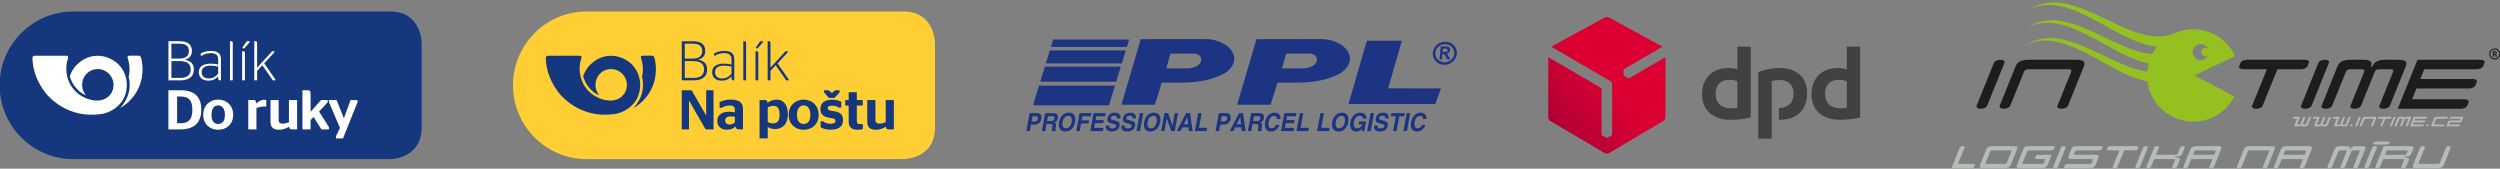 <?xml version="1.0" encoding="UTF-8" standalone="no"?><!DOCTYPE svg PUBLIC "-//W3C//DTD SVG 1.1//EN" "http://www.w3.org/Graphics/SVG/1.1/DTD/svg11.dtd"><svg width="100%" height="100%" viewBox="0 0 504 34" version="1.1" xmlns="http://www.w3.org/2000/svg" xmlns:xlink="http://www.w3.org/1999/xlink" xml:space="preserve" xmlns:serif="http://www.serif.com/" style="fill-rule:evenodd;clip-rule:evenodd;stroke-linejoin:round;stroke-miterlimit:2;"><rect x="0" y="0" width="504" height="34" fill="#808080" stroke="none"/><rect id="Artboard1" x="0" y="0" width="504" height="34" style="fill:none;"/><clipPath id="_clip1"><rect id="Artboard11" serif:id="Artboard1" x="0" y="0" width="504" height="34"/></clipPath><g clip-path="url(#_clip1)"><g id="Logo-PPL" serif:id="Logo PPL"><path d="M208.257,21.237l15.31,0l1.22,-3.983l-15.31,0l-1.22,3.983Zm1.464,-4.779l15.309,-0l0.929,-3.033l-15.31,0l-0.928,3.033Zm1.125,-3.675l15.31,0l0.803,-2.621l-15.31,-0l-0.803,2.621Zm1.015,-3.315l15.31,-0l0.456,-1.491l-15.309,0l-0.457,1.491Zm14.219,11.641l3.898,-13.209l13.335,-0.026c4.513,0.232 7.693,3.958 3.693,6.836c-2.845,1.603 -6.192,1.997 -9.72,1.953l-3.077,0l-1.385,4.446l-6.744,-0Zm9.052,-7.324l0.821,-2.981l4.462,-0c1.231,-0.009 1.812,0.463 1.744,1.413c-0.221,0.923 -1.131,1.399 -2.513,1.568l-4.514,-0Zm14.274,7.324l3.898,-13.209l13.335,-0.026c4.514,0.232 7.693,3.958 3.693,6.836c-2.844,1.603 -6.191,1.997 -9.719,1.953l-3.078,0l-1.384,4.446l-6.745,-0Zm9.053,-7.324l0.82,-2.981l4.463,-0c1.231,-0.009 1.812,0.463 1.743,1.413c-0.22,0.923 -1.131,1.399 -2.513,1.568l-4.513,-0Zm13.405,7.182l17.497,-0.004l1.129,-3.145l-10.647,-0.005l2.773,-9.596l-7.063,-0.007l-3.689,12.757Zm-64.013,4.148l0.806,-0c0.905,-0 1.225,-0.826 1.285,-1.153c0.13,-0.71 -0.182,-1.158 -0.833,-1.158l-1.538,0l-0.662,3.615l0.704,-0l0.238,-1.304Zm0.115,-0.624l0.194,-1.062l0.558,-0c0.436,-0 0.592,0.145 0.527,0.498c-0.029,0.161 -0.103,0.564 -0.628,0.564l-0.651,-0Zm2.07,1.928l0.689,-0l0.259,-1.415l0.727,0c0.52,0 0.513,0.191 0.423,0.685c-0.069,0.372 -0.075,0.559 -0.059,0.73l0.778,-0l0.017,-0.096c-0.139,-0.06 -0.114,-0.191 -0.018,-0.72c0.124,-0.674 -0.006,-0.785 -0.258,-0.916c0.355,-0.121 0.605,-0.463 0.677,-0.861c0.058,-0.312 0.024,-1.022 -0.872,-1.022l-1.701,0l-0.662,3.615Zm1.06,-2.024l0.177,-0.966l0.876,-0c0.413,-0 0.441,0.281 0.406,0.473c-0.066,0.357 -0.269,0.493 -0.634,0.493l-0.825,-0Zm2.411,0.216c-0.31,1.697 0.824,1.904 1.269,1.904c0.445,0 1.655,-0.207 1.966,-1.904c0.311,-1.696 -0.824,-1.902 -1.269,-1.902c-0.445,-0 -1.655,0.206 -1.966,1.902Zm0.704,0c0.185,-1.011 0.765,-1.263 1.145,-1.263c0.38,-0 0.868,0.252 0.683,1.263c-0.186,1.012 -0.766,1.264 -1.146,1.264c-0.38,0 -0.868,-0.252 -0.682,-1.264Zm3.744,0.287l1.481,0l0.117,-0.639l-1.481,0l0.149,-0.815l1.693,-0l0.117,-0.64l-2.396,0l-0.662,3.615l0.704,-0l0.278,-1.521Zm4.973,-2.094l-2.475,0l-0.662,3.615l2.554,-0l0.117,-0.639l-1.865,-0l0.171,-0.937l1.641,0l0.117,-0.639l-1.641,-0l0.14,-0.76l1.786,-0l0.117,-0.64Zm0.02,2.502c-0.083,0.448 -0.011,1.209 1.217,1.209c0.295,0 1.344,-0.096 1.543,-1.184c0.119,-0.649 -0.265,-0.85 -0.703,-0.971l-0.78,-0.217c-0.135,-0.035 -0.339,-0.095 -0.287,-0.377c0.06,-0.328 0.397,-0.433 0.665,-0.433c0.614,-0 0.6,0.382 0.589,0.544l0.675,-0c0.077,-0.443 -0.067,-1.168 -1.098,-1.168c-1.093,-0 -1.424,0.709 -1.498,1.112c-0.146,0.796 0.355,0.927 0.874,1.062l0.345,0.091c0.339,0.091 0.579,0.166 0.527,0.448c-0.07,0.383 -0.456,0.468 -0.789,0.468c-0.614,0 -0.638,-0.382 -0.606,-0.584l-0.674,0Zm3.126,0c-0.082,0.448 -0.011,1.209 1.218,1.209c0.295,0 1.344,-0.096 1.543,-1.184c0.119,-0.649 -0.266,-0.85 -0.703,-0.971l-0.781,-0.217c-0.134,-0.035 -0.339,-0.095 -0.287,-0.377c0.06,-0.328 0.398,-0.433 0.665,-0.433c0.614,-0 0.6,0.382 0.59,0.544l0.675,-0c0.076,-0.443 -0.068,-1.168 -1.099,-1.168c-1.092,-0 -1.424,0.709 -1.497,1.112c-0.146,0.796 0.355,0.927 0.874,1.062l0.344,0.091c0.34,0.091 0.579,0.166 0.527,0.448c-0.07,0.383 -0.456,0.468 -0.788,0.468c-0.614,0 -0.638,-0.382 -0.606,-0.584l-0.675,0Zm4.405,-2.502l-0.703,0l-0.662,3.615l0.703,-0l0.662,-3.615Zm0.175,1.807c-0.311,1.697 0.823,1.904 1.269,1.904c0.445,0 1.655,-0.207 1.966,-1.904c0.31,-1.696 -0.824,-1.902 -1.269,-1.902c-0.445,-0 -1.655,0.206 -1.966,1.902Zm0.703,0c0.186,-1.011 0.766,-1.263 1.146,-1.263c0.38,-0 0.868,0.252 0.683,1.263c-0.186,1.012 -0.766,1.264 -1.146,1.264c-0.38,0 -0.868,-0.252 -0.683,-1.264Zm5.017,0.71l-0.009,0l-0.875,-2.517l-0.741,0l-0.662,3.615l0.657,-0l0.472,-2.578l0.009,0l0.901,2.578l0.704,-0l0.662,-3.615l-0.657,0l-0.461,2.517Zm1.98,0.353l1.242,-0l0.079,0.745l0.764,-0l-0.524,-3.615l-0.811,0l-1.862,3.615l0.741,-0l0.371,-0.745Zm0.994,-2.054l0.01,-0l0.155,1.43l-0.858,-0l0.693,-1.43Zm2.906,-0.816l-0.703,0l-0.662,3.615l2.376,-0l0.12,-0.655l-1.673,0l0.542,-2.96Zm3.744,2.311l0.806,-0c0.905,-0 1.225,-0.826 1.285,-1.153c0.13,-0.71 -0.182,-1.158 -0.833,-1.158l-1.538,0l-0.662,3.615l0.703,-0l0.239,-1.304Zm0.115,-0.624l0.194,-1.062l0.558,-0c0.436,-0 0.592,0.145 0.527,0.498c-0.029,0.161 -0.103,0.564 -0.628,0.564l-0.651,-0Zm2.919,1.183l1.242,-0l0.079,0.745l0.764,-0l-0.524,-3.615l-0.811,0l-1.862,3.615l0.741,-0l0.371,-0.745Zm0.995,-2.054l0.009,-0l0.155,1.43l-0.857,-0l0.693,-1.43Zm1.54,2.799l0.689,-0l0.259,-1.415l0.727,0c0.52,0 0.513,0.191 0.423,0.685c-0.068,0.372 -0.075,0.559 -0.059,0.73l0.778,-0l0.018,-0.096c-0.139,-0.06 -0.115,-0.191 -0.018,-0.72c0.123,-0.674 -0.007,-0.785 -0.259,-0.916c0.355,-0.121 0.605,-0.463 0.678,-0.861c0.057,-0.312 0.023,-1.022 -0.873,-1.022l-1.701,0l-0.662,3.615Zm1.06,-2.024l0.177,-0.966l0.876,-0c0.413,-0 0.441,0.281 0.406,0.473c-0.066,0.357 -0.269,0.493 -0.634,0.493l-0.825,-0Zm5.526,-0.408c0.06,-0.533 -0.211,-1.278 -1.219,-1.278c-0.867,-0 -1.665,0.644 -1.896,1.908c-0.229,1.248 0.294,1.898 1.19,1.898c0.843,0 1.422,-0.549 1.706,-1.335l-0.703,0c-0.165,0.443 -0.481,0.68 -0.869,0.68c-0.596,-0 -0.728,-0.584 -0.609,-1.233c0.187,-1.022 0.728,-1.264 1.066,-1.264c0.581,-0 0.614,0.408 0.631,0.624l0.703,0Zm3.226,-1.183l-2.475,0l-0.662,3.615l2.555,-0l0.117,-0.639l-1.866,-0l0.172,-0.937l1.64,0l0.117,-0.639l-1.64,-0l0.139,-0.76l1.786,-0l0.117,-0.64Zm1.355,0l-0.703,0l-0.662,3.615l2.376,-0l0.12,-0.655l-1.674,0l0.543,-2.96Zm4.167,0l-0.703,0l-0.662,3.615l2.376,-0l0.12,-0.655l-1.673,0l0.542,-2.96Zm1.68,1.807c-0.311,1.697 0.823,1.904 1.268,1.904c0.446,0 1.655,-0.207 1.966,-1.904c0.311,-1.696 -0.823,-1.902 -1.268,-1.902c-0.446,-0 -1.655,0.206 -1.966,1.902Zm0.703,0c0.185,-1.011 0.766,-1.263 1.145,-1.263c0.38,-0 0.868,0.252 0.683,1.263c-0.185,1.012 -0.766,1.264 -1.145,1.264c-0.38,0 -0.868,-0.252 -0.683,-1.264Zm4.588,0.469l0.783,-0c-0.279,0.73 -0.807,0.795 -0.962,0.795c-0.478,0 -0.932,-0.257 -0.752,-1.243c0.17,-0.927 0.702,-1.299 1.204,-1.299c0.497,-0 0.653,0.453 0.627,0.594l0.703,-0c0.054,-0.498 -0.222,-1.218 -1.253,-1.218c-1.134,-0.005 -1.815,0.926 -1.996,1.913c-0.233,1.268 0.389,1.893 1.2,1.893c0.614,0 0.932,-0.328 1.151,-0.549l-0.013,0.453l0.469,-0l0.357,-1.948l-1.407,-0l-0.111,0.609Zm3.131,-2.276l-0.704,0l-0.662,3.615l0.704,-0l0.662,-3.615Zm0.024,2.502c-0.082,0.448 -0.01,1.209 1.218,1.209c0.295,0 1.344,-0.096 1.543,-1.184c0.119,-0.649 -0.266,-0.85 -0.703,-0.971l-0.781,-0.217c-0.134,-0.035 -0.338,-0.095 -0.287,-0.377c0.06,-0.328 0.398,-0.433 0.665,-0.433c0.614,-0 0.601,0.382 0.59,0.544l0.675,-0c0.076,-0.443 -0.067,-1.168 -1.099,-1.168c-1.092,-0 -1.423,0.709 -1.497,1.112c-0.146,0.796 0.355,0.927 0.874,1.062l0.344,0.091c0.34,0.091 0.579,0.166 0.528,0.448c-0.07,0.383 -0.456,0.468 -0.789,0.468c-0.614,0 -0.638,-0.382 -0.606,-0.584l-0.675,0Zm5.071,-1.862l1.017,-0l0.117,-0.64l-2.737,0l-0.117,0.64l1.017,-0l-0.545,2.975l0.703,-0l0.545,-2.975Zm2.199,-0.64l-0.704,0l-0.662,3.615l0.703,-0l0.663,-3.615Zm3.289,1.183c0.06,-0.533 -0.211,-1.278 -1.219,-1.278c-0.867,-0 -1.665,0.644 -1.896,1.908c-0.229,1.248 0.294,1.898 1.189,1.898c0.844,0 1.423,-0.549 1.707,-1.335l-0.703,0c-0.165,0.443 -0.48,0.68 -0.869,0.68c-0.596,-0 -0.728,-0.584 -0.609,-1.233c0.187,-1.022 0.728,-1.264 1.066,-1.264c0.581,-0 0.614,0.408 0.631,0.624l0.703,0Zm3.775,-15.581c1.345,-0 2.397,1.044 2.35,2.33c-0.048,1.287 -1.179,2.331 -2.523,2.331c-1.345,-0 -2.397,-1.044 -2.349,-2.331c0.047,-1.286 1.178,-2.33 2.522,-2.33Zm-0.018,0.499c1.056,-0 1.884,0.82 1.846,1.831c-0.037,1.012 -0.926,1.832 -1.983,1.832c-1.057,0 -1.884,-0.82 -1.846,-1.832c0.037,-1.011 0.926,-1.831 1.983,-1.831Zm-1.125,3.082l0.225,-2.636l1.011,0c0.254,0 0.436,0.024 0.547,0.071c0.111,0.047 0.196,0.131 0.255,0.253c0.059,0.121 0.082,0.259 0.068,0.415c-0.017,0.198 -0.083,0.362 -0.199,0.491c-0.115,0.128 -0.28,0.209 -0.491,0.243c0.098,0.067 0.178,0.141 0.238,0.221c0.061,0.081 0.14,0.223 0.236,0.428l0.247,0.514l-0.574,0l-0.298,-0.573c-0.106,-0.206 -0.179,-0.335 -0.22,-0.388c-0.04,-0.053 -0.085,-0.089 -0.135,-0.11c-0.049,-0.019 -0.128,-0.029 -0.239,-0.029l-0.097,-0l-0.094,1.1l-0.48,0Zm0.61,-1.521l0.355,-0c0.23,-0 0.375,-0.011 0.434,-0.032c0.059,-0.022 0.107,-0.059 0.144,-0.112c0.037,-0.053 0.059,-0.118 0.066,-0.198c0.008,-0.089 -0.008,-0.16 -0.046,-0.214c-0.038,-0.055 -0.095,-0.09 -0.172,-0.104c-0.038,-0.006 -0.155,-0.009 -0.349,-0.009l-0.375,0l-0.057,0.669Z" style="fill:#1c3481;"/></g><g id="Logo-DPD" serif:id="Logo DPD"><path d="M357.173,16.376c0.448,-0.18 1.075,-0.247 1.613,-0.247c1.658,0 2.801,0.964 2.801,2.688c-0,2.035 -1.266,2.955 -2.958,2.979l-0,2.352c0.044,0 0.089,0.002 0.135,0.002c3.472,-0 5.557,-1.949 5.557,-5.422c-0,-3.159 -2.218,-5.018 -5.49,-5.018c-1.658,-0 -3.294,0.381 -4.369,0.828l-0,13.423l2.711,-0l0,-11.585Zm15.147,0.022c-0.426,-0.202 -0.986,-0.314 -1.658,-0.314c-1.636,-0 -2.734,1.009 -2.734,2.779c0,1.904 1.188,2.98 3.093,2.98c0.335,0 0.851,-0.023 1.299,-0.112l0,-5.333Zm2.689,7.282c-1.188,0.314 -2.734,0.47 -4.079,0.47c-3.45,-0 -5.736,-1.837 -5.736,-5.198c-0,-3.182 2.129,-5.242 5.244,-5.242c0.695,-0 1.434,0.088 1.882,0.313l0,-4.618l2.689,-0l0,14.275Zm-24.753,-7.282c-0.426,-0.202 -0.986,-0.314 -1.659,-0.314c-1.635,-0 -2.733,1.009 -2.733,2.779c-0,1.904 1.187,2.98 3.092,2.98c0.336,0 0.851,-0.023 1.3,-0.112l0,-5.333Zm2.689,7.282c-1.187,0.314 -2.734,0.47 -4.078,0.47c-3.451,-0 -5.736,-1.837 -5.736,-5.198c-0,-3.182 2.128,-5.242 5.243,-5.242c0.695,-0 1.433,0.088 1.882,0.313l0,-4.618l2.689,-0l-0,14.275Z" style="fill:#414042;fill-rule:nonzero;"/><path d="M323.504,3.527l-10.783,5.878l12.08,7.033c0.112,0.061 0.197,0.206 0.197,0.337l0,10.26c0,0.129 -0.092,0.277 -0.205,0.337l-0.65,0.361c-0.054,0.029 -0.123,0.044 -0.194,0.044l-0.013,-0c-0.078,0.002 -0.151,-0.014 -0.207,-0.044l-0.653,-0.361c-0.111,-0.059 -0.201,-0.208 -0.201,-0.337l0,-9.146c-0.006,-0.067 -0.055,-0.149 -0.108,-0.179l-10.644,-6.196l0,12.135c0,0.272 0.192,0.607 0.426,0.744l10.962,6.465c0.117,0.069 0.271,0.103 0.426,0.102c0.154,-0 0.308,-0.033 0.425,-0.102l10.964,-6.465c0.233,-0.139 0.424,-0.472 0.424,-0.744l0,-12.135l-7.213,4.202c-0.111,0.065 -0.286,0.06 -0.394,-0.007l-0.64,-0.38c-0.052,-0.032 -0.099,-0.084 -0.136,-0.146c-0.002,-0.003 -0.004,-0.007 -0.006,-0.011c-0.041,-0.066 -0.064,-0.137 -0.066,-0.201l-0.017,-0.745c-0.004,-0.126 0.078,-0.279 0.19,-0.344l7.685,-4.477l-10.784,-5.878c-0.119,-0.065 -0.275,-0.097 -0.432,-0.097l-0.002,-0c-0.156,-0 -0.312,0.032 -0.431,0.097Z" style="fill:url(#_Linear2);fill-rule:nonzero;"/></g><g id="Česká-pošta---Balík-Do-ruky" serif:id="Česká pošta - Balík Do ruky"><path d="M15.922,32.083l62.706,0c-0,0 6.38,0 6.38,-6.381l-0,-17.015c-0,0 -0,-6.38 -6.38,-6.38l-63.812,-0c-8.222,-0 -14.888,6.664 -14.888,14.891c-0,8.22 6.666,14.885 14.888,14.885l1.106,0" style="fill:#14377d;fill-rule:nonzero;"/><path d="M13.493,11.232c0.116,0.009 0.24,0.159 0.249,0.274c0.011,0.424 -0.229,0.745 -0.277,1.15c-0.404,2.464 0.402,4.75 2.4,6.328c1.526,1.095 3.877,1.86 5.644,0.745c0.97,-0.65 1.43,-1.662 1.382,-2.804c-0.067,-1.067 -0.672,-2.058 -1.661,-2.605c-0.911,-0.577 -2.38,-0.511 -3.245,0.112c-1.113,0.746 -1.583,1.973 -1.382,3.286c0.116,0.548 0.356,1.048 0.729,1.492c-1.535,-0.575 -2.86,-2.248 -3.244,-3.806c0.471,-1.83 2.275,-3.485 4.1,-3.965c1.899,-0.519 3.878,0.019 5.327,1.2c1.911,1.614 2.514,4.259 1.699,6.551c-0.681,2.06 -2.908,3.636 -5.039,3.826c-4.233,0.546 -8.006,-0.944 -10.809,-4.052c-1.737,-2.143 -2.783,-4.59 -2.831,-7.393c0.057,-0.171 0.21,-0.303 0.392,-0.34l6.566,0.001" style="fill:#fff;fill-rule:nonzero;"/><path d="M28.075,11.232c0.239,0.029 0.288,0.311 0.393,0.48c0.884,3.758 -0.433,7.507 -3.686,9.716l-0.576,0.341c1.593,-1.633 2.351,-3.976 1.729,-6.279c0.334,-1.237 0.181,-2.739 -0.231,-3.89c-0.029,-0.152 0.104,-0.32 0.231,-0.368c0.699,-0.037 1.42,0 2.14,0" style="fill:#fff;fill-rule:nonzero;"/><path d="M33.959,8.312l2.23,-0c1.398,-0 2.502,0.462 2.502,1.96c0,1.07 -0.62,1.499 -1.397,1.757l-0,0.012c0.98,0.214 1.78,0.676 1.78,1.983c-0,1.52 -1.115,2.175 -2.705,2.175l-2.41,-0l0,-7.887Zm2.196,3.503c1.06,0 1.928,-0.383 1.928,-1.52c-0,-1.16 -0.868,-1.487 -1.905,-1.487l-1.622,-0l0,3.007l1.599,0Zm0.204,3.888c1.205,-0 2.095,-0.496 2.095,-1.701c0,-1.206 -0.856,-1.69 -2.231,-1.69l-1.667,-0l0,3.391l1.803,-0" style="fill:#fff;fill-rule:nonzero;"/><path d="M43.98,15.398c-0.497,0.519 -1.036,0.857 -2.006,0.857c-1.092,-0 -1.893,-0.597 -1.893,-1.702c0,-1.183 0.981,-1.723 2.356,-1.723c0.563,-0 1.058,0.056 1.543,0.18l0,-1.059c0,-0.913 -0.586,-1.239 -1.442,-1.239c-0.868,-0 -1.454,0.225 -1.825,0.518l-0.237,-0l0,-0.462c0.474,-0.259 1.127,-0.508 2.084,-0.508c1.195,0 1.983,0.441 1.983,1.657l-0,4.282l-0.157,-0c-0.328,-0 -0.406,-0.102 -0.406,-0.575l0,-0.226Zm0,-0.541l0,-1.442c-0.45,-0.101 -0.946,-0.181 -1.511,-0.181c-1.035,0 -1.813,0.373 -1.813,1.275c0,0.935 0.608,1.306 1.397,1.306c0.947,-0 1.465,-0.405 1.927,-0.958" style="fill:#fff;fill-rule:nonzero;"/><path d="M46.362,16.199l0,-7.886l0.202,-0c0.328,-0 0.361,0.067 0.361,0.54l-0,7.346l-0.563,-0" style="fill:#fff;fill-rule:nonzero;"/><path d="M48.816,16.198l0,-5.87l0.181,0c0.337,0 0.382,0.068 0.382,0.609l0,5.261l-0.563,-0Zm0.078,-6.456l-0,-0.18l0.845,-1.25l0.565,-0l-0,0.225l-1.06,1.205l-0.35,0" style="fill:#fff;fill-rule:nonzero;"/><path d="M51.832,13.641l3.042,-3.313l0.439,0l-0,0.226l-2.05,2.219l2.232,3.211l0,0.215l-0.497,-0l-2.106,-3.043l-1.06,1.138l0,1.905l-0.564,-0l-0,-7.887l0.204,0c0.326,0 0.36,0.068 0.36,0.541l0,4.788" style="fill:#fff;fill-rule:nonzero;"/><path d="M33.946,18.196l2.49,-0c2.647,-0 4.146,1.204 4.146,3.91c0,2.68 -1.509,3.976 -4.19,3.976l-2.446,-0l-0,-7.886Zm2.446,6.647c1.633,0 2.388,-0.768 2.388,-2.717c-0,-1.937 -0.744,-2.669 -2.388,-2.669l-0.688,0l-0,5.386l0.688,0" style="fill:#fff;fill-rule:nonzero;"/><path d="M40.97,23.152c0,-1.904 1.353,-3.075 3.019,-3.075c1.668,0 3.021,1.171 3.021,3.075c0,1.894 -1.353,3.009 -3.021,3.009c-1.666,0 -3.019,-1.115 -3.019,-3.009m4.372,0.012c0,-1.284 -0.553,-1.916 -1.353,-1.916c-0.798,0 -1.352,0.632 -1.352,1.916c0,1.272 0.554,1.826 1.352,1.826c0.8,-0 1.353,-0.554 1.353,-1.826" style="fill:#fff;fill-rule:nonzero;"/><path d="M51.698,21.812l-0,4.27l-1.645,-0l-0,-5.916l1.115,0c0.282,0 0.452,0.125 0.508,0.712c0.372,-0.397 0.911,-0.769 1.644,-0.769c0.125,0 0.249,0.024 0.361,0.057l-0,1.296l-0.282,0c-0.812,0 -1.386,0.181 -1.701,0.35" style="fill:#fff;fill-rule:nonzero;"/><path d="M58.25,24.64l0,-4.473l1.645,0l-0,5.915l-1.114,-0c-0.272,-0 -0.429,-0.09 -0.496,-0.553c-0.554,0.385 -1.307,0.632 -2.028,0.632c-0.992,-0 -1.724,-0.383 -1.724,-1.6l0,-4.394l1.645,0l-0,3.977c-0,0.642 0.315,0.789 0.832,0.789c0.418,-0 0.879,-0.147 1.24,-0.293" style="fill:#fff;fill-rule:nonzero;"/><path d="M62.615,22.544l2.107,-2.377l1.353,-0l-0,0.428l-1.747,1.892l1.983,3.145l-0,0.45l-1.521,-0l-1.566,-2.49l-0.609,0.63l-0,1.86l-1.645,-0l0,-7.886l1.003,-0c0.542,-0 0.642,0.134 0.642,0.923l-0,3.425" style="fill:#fff;fill-rule:nonzero;"/><path d="M67.735,27.467l0.8,-1.679l-2.219,-5.193l0,-0.428l1.543,-0l1.453,3.651l0.024,-0l1.339,-3.651l1.41,-0l-0,0.428l-2.942,7.312l-1.408,-0l0,-0.44" style="fill:#fff;fill-rule:nonzero;"/></g><g id="Česká-pošta---Balík-Na-poštu" serif:id="Česká pošta - Balík Na poštu"><path d="M119.413,32.083l62.704,0c0,0 6.381,0 6.381,-6.381l0,-17.015c0,0 0,-6.38 -6.381,-6.38l-63.81,-0c-8.222,-0 -14.888,6.665 -14.888,14.891c0,8.22 6.666,14.885 14.888,14.885l1.106,0" style="fill:#ffce34;fill-rule:nonzero;"/><path d="M116.985,11.233c0.115,0.008 0.24,0.159 0.249,0.273c0.011,0.424 -0.23,0.745 -0.278,1.15c-0.404,2.465 0.402,4.75 2.4,6.329c1.526,1.094 3.877,1.859 5.644,0.744c0.97,-0.651 1.43,-1.662 1.382,-2.804c-0.067,-1.067 -0.673,-2.058 -1.661,-2.605c-0.911,-0.577 -2.38,-0.511 -3.245,0.112c-1.113,0.746 -1.583,1.973 -1.382,3.286c0.116,0.548 0.356,1.048 0.73,1.492c-1.536,-0.576 -2.86,-2.248 -3.245,-3.806c0.471,-1.83 2.275,-3.484 4.1,-3.965c1.9,-0.519 3.877,0.018 5.328,1.2c1.91,1.614 2.513,4.259 1.698,6.55c-0.681,2.061 -2.908,3.638 -5.039,3.827c-4.233,0.547 -8.006,-0.944 -10.808,-4.052c-1.737,-2.143 -2.784,-4.589 -2.831,-7.392c0.057,-0.172 0.209,-0.304 0.392,-0.341l6.566,0.002" style="fill:#14377d;fill-rule:nonzero;"/><path d="M131.566,11.233c0.239,0.028 0.288,0.31 0.393,0.479c0.884,3.758 -0.433,7.507 -3.686,9.717l-0.576,0.34c1.594,-1.633 2.351,-3.976 1.729,-6.279c0.334,-1.237 0.181,-2.739 -0.231,-3.891c-0.029,-0.15 0.104,-0.319 0.231,-0.366c0.699,-0.038 1.42,-0 2.14,-0" style="fill:#14377d;fill-rule:nonzero;"/><path d="M139.849,15.703c1.206,-0 2.096,-0.496 2.096,-1.702c-0,-1.205 -0.856,-1.689 -2.231,-1.689l-1.668,-0l0,3.391l1.803,-0Zm-0.202,-3.887c1.059,-0 1.927,-0.384 1.927,-1.521c-0,-1.161 -0.868,-1.487 -1.904,-1.487l-1.624,-0l0,3.008l1.601,-0Zm-2.197,-3.503l2.23,-0c1.397,-0 2.502,0.461 2.502,1.96c-0,1.07 -0.62,1.498 -1.398,1.757l-0,0.011c0.982,0.214 1.78,0.676 1.78,1.983c0,1.521 -1.115,2.174 -2.703,2.174l-2.411,0l0,-7.885" style="fill:#14377d;fill-rule:nonzero;"/><path d="M147.471,14.857l-0,-1.442c-0.45,-0.101 -0.947,-0.18 -1.511,-0.18c-1.035,-0 -1.813,0.372 -1.813,1.273c0,0.935 0.608,1.307 1.397,1.307c0.947,-0 1.465,-0.405 1.927,-0.958Zm-0,0.541c-0.497,0.519 -1.036,0.857 -2.006,0.857c-1.092,-0 -1.892,-0.598 -1.892,-1.702c-0,-1.182 0.98,-1.723 2.355,-1.723c0.563,-0 1.058,0.056 1.543,0.18l-0,-1.059c-0,-0.913 -0.586,-1.24 -1.442,-1.24c-0.868,0 -1.454,0.226 -1.825,0.519l-0.237,0l-0,-0.462c0.473,-0.259 1.127,-0.507 2.084,-0.507c1.194,-0 1.983,0.439 1.983,1.656l-0,4.281l-0.157,0c-0.328,0 -0.406,-0.101 -0.406,-0.574l-0,-0.226" style="fill:#14377d;fill-rule:nonzero;"/><path d="M149.852,16.198l0,-7.885l0.203,-0c0.328,-0 0.36,0.067 0.36,0.54l0,7.345l-0.563,0" style="fill:#14377d;fill-rule:nonzero;"/><path d="M152.385,9.743l0,-0.18l0.846,-1.25l0.564,-0l-0,0.224l-1.06,1.206l-0.35,-0Zm-0.078,6.455l0,-5.869l0.181,0c0.337,0 0.382,0.068 0.382,0.608l0,5.261l-0.563,0" style="fill:#14377d;fill-rule:nonzero;"/><path d="M155.323,13.641l3.041,-3.312l0.44,-0l-0,0.225l-2.051,2.219l2.232,3.211l0,0.214l-0.496,0l-2.106,-3.042l-1.06,1.139l0,1.903l-0.564,0l-0,-7.886l0.204,0c0.327,0 0.36,0.068 0.36,0.541l0,4.788" style="fill:#14377d;fill-rule:nonzero;"/><path d="M137.437,18.196l1.996,-0l2.904,5.059l0.035,-0l0,-5.059l1.476,-0l0,7.886l-1.6,-0l-3.312,-5.758l-0.034,-0l0,5.758l-1.465,-0l-0,-7.886" style="fill:#14377d;fill-rule:nonzero;"/><path d="M148.144,23.536c-0.258,-0.045 -0.541,-0.067 -0.845,-0.067c-0.665,0 -1.093,0.236 -1.093,0.81c0,0.575 0.372,0.834 0.924,0.834c0.406,0 0.744,-0.202 1.014,-0.451l-0,-1.126Zm0.091,1.96c-0.428,0.473 -0.993,0.653 -1.714,0.653c-1.103,0 -1.915,-0.608 -1.915,-1.78c-0,-1.239 0.992,-1.847 2.355,-1.847c0.485,0 0.822,0.044 1.183,0.135l-0,-0.563c-0,-0.542 -0.294,-0.824 -1.082,-0.824c-0.619,0 -1.137,0.192 -1.532,0.464l-0.461,-0l0,-1.161c0.563,-0.259 1.25,-0.496 2.253,-0.496c1.634,0 2.466,0.54 2.466,1.904l-0,4.101l-0.686,-0c-0.519,-0 -0.756,-0.113 -0.867,-0.586" style="fill:#14377d;fill-rule:nonzero;"/><path d="M154.771,21.631l0,2.919c0.283,0.224 0.632,0.326 1.061,0.326c0.721,-0 1.339,-0.316 1.339,-1.758c0,-1.43 -0.586,-1.78 -1.283,-1.78c-0.327,-0 -0.777,0.136 -1.117,0.293Zm0,3.955l0,2.32l-1.645,0l0,-7.739l1.118,0c0.269,0 0.427,0.113 0.495,0.574c0.439,-0.37 1.002,-0.664 1.824,-0.664c1.139,0 2.276,0.789 2.276,2.895c0,2.232 -1.273,3.042 -2.591,3.042c-0.642,0 -1.105,-0.158 -1.477,-0.428" style="fill:#14377d;fill-rule:nonzero;"/><path d="M163.373,23.164c0,-1.284 -0.552,-1.915 -1.352,-1.915c-0.799,-0 -1.353,0.631 -1.353,1.915c0,1.272 0.554,1.826 1.353,1.826c0.8,0 1.352,-0.554 1.352,-1.826Zm-4.371,-0.012c-0,-1.903 1.352,-3.074 3.019,-3.074c1.668,-0 3.02,1.171 3.02,3.074c-0,1.894 -1.352,3.009 -3.02,3.009c-1.667,0 -3.019,-1.115 -3.019,-3.009" style="fill:#14377d;fill-rule:nonzero;"/><path d="M169.259,18.612l-1.026,1.137l-1.125,0l-0.981,-1.137l0,-0.416l0.902,-0l0.687,0.529l0.687,-0.529l0.856,-0l0,0.416Zm-3.819,7.052l0,-1.216l0.519,-0c0.269,0.249 0.765,0.495 1.454,0.495c0.664,0 1.014,-0.179 1.014,-0.551c-0,-0.36 -0.216,-0.53 -1.05,-0.63c-1.295,-0.158 -1.981,-0.643 -1.981,-1.803c-0,-1.196 0.888,-1.86 2.342,-1.86c0.856,0 1.386,0.169 1.86,0.407l-0,1.193l-0.497,-0c-0.27,-0.203 -0.743,-0.393 -1.351,-0.393c-0.642,-0 -0.89,0.19 -0.89,0.529c0,0.303 0.292,0.461 1.104,0.562c1.408,0.181 1.994,0.644 1.994,1.837c0,1.16 -0.755,1.915 -2.468,1.915c-0.968,0 -1.587,-0.224 -2.05,-0.485" style="fill:#14377d;fill-rule:nonzero;"/><path d="M170.393,20.167l0.698,0l-0,-1.577l1.644,0l-0,1.577l1.194,0l0,1.103l-1.194,0l-0,3.031c-0,0.564 0.225,0.721 0.767,0.721l0.449,0l0,0.993c-0.246,0.077 -0.574,0.156 -1.034,0.156c-1.139,-0 -1.826,-0.45 -1.826,-1.678l-0,-3.223l-0.698,0l0,-1.103" style="fill:#14377d;fill-rule:nonzero;"/><path d="M178.556,24.64l0,-4.473l1.644,0l0,5.915l-1.113,-0c-0.272,-0 -0.428,-0.089 -0.496,-0.553c-0.554,0.384 -1.307,0.632 -2.028,0.632c-0.992,0 -1.723,-0.383 -1.723,-1.6l-0,-4.394l1.644,0l-0,3.978c-0,0.641 0.315,0.788 0.832,0.788c0.418,-0 0.88,-0.147 1.24,-0.293" style="fill:#14377d;fill-rule:nonzero;"/></g><g id="Logo-InTime" serif:id="Logo InTime"><g><path d="M400.594,21.341c-0.126,0.321 -0.712,0.587 -1.298,0.587c-0.587,-0 -0.949,-0.266 -0.825,-0.587l3.519,-8.709c0.125,-0.321 0.711,-0.587 1.297,-0.587c0.588,0 0.95,0.266 0.824,0.587l-3.517,8.709Z" style="fill:#1d1d1b;fill-rule:nonzero;"/><path d="M416.896,21.341c-0.126,0.321 -0.713,0.587 -1.298,0.587c-0.586,-0 -0.949,-0.266 -0.825,-0.587l2.75,-6.797c0.196,-0.501 0.042,-0.586 -0.823,-0.586l-7.397,0c-0.865,0 -1.103,0.085 -1.298,0.586l-2.748,6.797c-0.126,0.321 -0.712,0.587 -1.299,0.587c-0.587,-0 -0.949,-0.266 -0.824,-0.587l3.224,-7.998c0.377,-0.906 1.186,-1.298 2.597,-1.298l9.63,0c1.409,0 1.911,0.392 1.535,1.298l-3.224,7.998Z" style="fill:#1d1d1b;fill-rule:nonzero;"/><path d="M456.14,21.341c-0.125,0.321 -0.712,0.587 -1.299,0.587c-0.584,-0 -0.948,-0.266 -0.823,-0.587l2.987,-7.383l-4.758,0c-0.588,0 -0.964,-0.265 -0.825,-0.586l0.293,-0.74c0.127,-0.321 0.713,-0.587 1.3,-0.587l11.64,0c0.585,0 0.948,0.266 0.823,0.587l-0.293,0.74c-0.14,0.321 -0.711,0.586 -1.299,0.586l-4.759,0l-2.987,7.383Z" style="fill:#1d1d1b;fill-rule:nonzero;"/><path d="M466.009,21.341c-0.125,0.321 -0.711,0.587 -1.299,0.587c-0.585,-0 -0.948,-0.266 -0.823,-0.587l3.518,-8.709c0.127,-0.321 0.712,-0.587 1.299,-0.587c0.586,0 0.948,0.266 0.824,0.587l-3.519,8.709Z" style="fill:#1d1d1b;fill-rule:nonzero;"/><path d="M483.478,12.047c1.407,-0 1.912,0.39 1.533,1.296l-3.223,7.998c-0.126,0.321 -0.712,0.587 -1.297,0.587c-0.588,-0 -0.949,-0.266 -0.824,-0.587l2.749,-6.797c0.195,-0.502 0.041,-0.586 -0.824,-0.586l-1.578,-0c-0.864,-0 -1.101,0.084 -1.296,0.586l-2.75,6.797c-0.125,0.321 -0.713,0.587 -1.297,0.587c-0.586,-0 -0.95,-0.266 -0.824,-0.587l2.749,-6.797c0.196,-0.502 0.041,-0.586 -0.824,-0.586l-1.577,-0c-0.864,-0 -1.102,0.084 -1.298,0.586l-2.749,6.797c-0.126,0.321 -0.71,0.587 -1.298,0.587c-0.586,-0 -0.95,-0.266 -0.823,-0.587l3.224,-7.998c0.377,-0.906 1.186,-1.296 2.596,-1.296l2.609,-0c1.41,-0 1.913,0.39 1.493,1.408l0.281,0c0.418,-1.018 1.227,-1.408 2.638,-1.408l2.61,-0Z" style="fill:#1d1d1b;fill-rule:nonzero;"/><path d="M487.372,12.047l12.699,-0c0.584,-0 0.951,0.264 0.824,0.584l-0.293,0.741c-0.138,0.321 -0.712,0.586 -1.296,0.586l-10.58,-0l-0.797,1.968l10.579,-0c0.588,-0 0.951,0.266 0.824,0.585l-0.306,0.74c-0.126,0.322 -0.713,0.587 -1.3,0.587l-10.579,0l-0.879,2.176l10.579,0c0.587,0 0.964,0.267 0.825,0.588l-0.294,0.739c-0.125,0.321 -0.709,0.587 -1.299,0.587l-12.7,-0l3.993,-9.881Z" style="fill:#1d1d1b;fill-rule:nonzero;"/><path d="M502.813,10.81l0.1,0c0.126,0 0.201,-0.063 0.201,-0.16c0,-0.102 -0.069,-0.155 -0.184,-0.155c-0.064,0 -0.099,0.003 -0.117,0.008m-0.25,-0.172c0.08,-0.015 0.201,-0.025 0.336,-0.025c0.166,0 0.283,0.025 0.362,0.09c0.069,0.052 0.104,0.131 0.104,0.234c0,0.14 -0.1,0.238 -0.198,0.274l0,0.004c0.078,0.032 0.122,0.105 0.151,0.207c0.035,0.128 0.068,0.274 0.089,0.318l-0.26,-0c-0.014,-0.032 -0.043,-0.123 -0.074,-0.261c-0.033,-0.141 -0.08,-0.178 -0.185,-0.179l-0.075,-0l-0,0.44l-0.25,-0l0,-1.102Z" style="fill:#241f1e;fill-rule:nonzero;"/><path d="M503.953,10.877l-0.119,0c-0,0.245 -0.096,0.467 -0.258,0.627c-0.162,0.159 -0.382,0.258 -0.628,0.258c-0.244,0 -0.464,-0.099 -0.626,-0.258c-0.16,-0.16 -0.26,-0.382 -0.26,-0.627c-0,-0.245 0.1,-0.466 0.26,-0.627c0.162,-0.159 0.382,-0.259 0.626,-0.259c0.246,0 0.466,0.1 0.628,0.259c0.162,0.161 0.258,0.382 0.258,0.627l0.238,0c0,-0.62 -0.503,-1.123 -1.124,-1.123c-0.618,-0 -1.122,0.503 -1.122,1.123c-0,0.62 0.504,1.122 1.122,1.122c0.621,-0 1.124,-0.502 1.124,-1.122" style="fill:#241f1e;fill-rule:nonzero;"/><path d="M464.758,25.474l-0.507,0c-0.274,0 -0.371,-0.075 -0.287,-0.279l-0.055,-0c-0.085,0.204 -0.242,0.279 -0.516,0.279l-0.508,0c-0.275,0 -0.371,-0.075 -0.299,-0.252l0.524,-1.299l-0.694,-0c-0.115,-0 -0.188,-0.051 -0.161,-0.113l0.058,-0.144c0.023,-0.063 0.138,-0.114 0.252,-0.114l0.901,-0c0.114,-0 0.185,0.051 0.161,0.114l-0.535,1.322c-0.038,0.098 -0.009,0.115 0.16,0.115l0.307,-0c0.169,-0 0.215,-0.017 0.252,-0.115l0.536,-1.322c0.022,-0.063 0.137,-0.114 0.251,-0.114c0.115,-0 0.185,0.051 0.16,0.114l-0.534,1.322c-0.039,0.098 -0.007,0.115 0.161,0.115l0.305,-0c0.168,-0 0.215,-0.017 0.253,-0.115l0.536,-1.322c0.024,-0.063 0.14,-0.114 0.253,-0.114c0.113,-0 0.183,0.051 0.16,0.114l-0.627,1.556c-0.073,0.177 -0.23,0.252 -0.507,0.252" style="fill:#b3bcb5;fill-rule:nonzero;"/><path d="M468.759,25.474l-0.507,0c-0.275,0 -0.372,-0.075 -0.288,-0.279l-0.056,-0c-0.084,0.204 -0.24,0.279 -0.514,0.279l-0.51,0c-0.273,0 -0.37,-0.075 -0.297,-0.252l0.524,-1.299l-0.696,-0c-0.112,-0 -0.186,-0.051 -0.158,-0.113l0.057,-0.144c0.023,-0.063 0.137,-0.114 0.252,-0.114l0.902,-0c0.113,-0 0.184,0.051 0.159,0.114l-0.534,1.322c-0.038,0.098 -0.009,0.115 0.159,0.115l0.308,-0c0.168,-0 0.213,-0.017 0.252,-0.115l0.536,-1.322c0.024,-0.063 0.137,-0.114 0.251,-0.114c0.114,-0 0.185,0.051 0.16,0.114l-0.534,1.322c-0.039,0.098 -0.008,0.115 0.159,0.115l0.306,-0c0.169,-0 0.216,-0.017 0.252,-0.115l0.537,-1.322c0.025,-0.063 0.137,-0.114 0.252,-0.114c0.114,-0 0.185,0.051 0.16,0.114l-0.627,1.556c-0.074,0.177 -0.23,0.252 -0.505,0.252" style="fill:#b3bcb5;fill-rule:nonzero;"/><path d="M472.76,25.474l-0.508,0c-0.275,0 -0.373,-0.075 -0.289,-0.279l-0.052,-0c-0.085,0.204 -0.242,0.279 -0.519,0.279l-0.507,0c-0.273,0 -0.371,-0.075 -0.3,-0.252l0.527,-1.299l-0.696,-0c-0.115,-0 -0.186,-0.051 -0.16,-0.113l0.059,-0.144c0.023,-0.063 0.137,-0.114 0.252,-0.114l0.901,-0c0.113,-0 0.183,0.051 0.16,0.114l-0.535,1.322c-0.038,0.098 -0.008,0.115 0.16,0.115l0.308,-0c0.169,-0 0.212,-0.017 0.252,-0.115l0.534,-1.322c0.024,-0.063 0.139,-0.114 0.253,-0.114c0.114,-0 0.185,0.051 0.16,0.114l-0.535,1.322c-0.038,0.098 -0.009,0.115 0.159,0.115l0.308,-0c0.169,-0 0.213,-0.017 0.253,-0.115l0.534,-1.322c0.024,-0.063 0.139,-0.114 0.253,-0.114c0.114,-0 0.185,0.051 0.161,0.114l-0.628,1.556c-0.074,0.177 -0.23,0.252 -0.505,0.252" style="fill:#b3bcb5;fill-rule:nonzero;"/><path d="M473.962,25.474c-0.115,0 -0.186,-0.052 -0.161,-0.116l0.067,-0.166c0.026,-0.065 0.139,-0.118 0.252,-0.118c0.116,0 0.187,0.053 0.161,0.118l-0.067,0.166c-0.026,0.064 -0.14,0.116 -0.252,0.116" style="fill:#b3bcb5;fill-rule:nonzero;"/><path d="M475.226,25.358c-0.025,0.064 -0.14,0.117 -0.252,0.117c-0.114,-0 -0.185,-0.053 -0.162,-0.117l0.685,-1.693c0.024,-0.062 0.139,-0.113 0.251,-0.113c0.114,-0 0.187,0.051 0.162,0.113l-0.684,1.693Z" style="fill:#b3bcb5;fill-rule:nonzero;"/><path d="M478.395,25.358c-0.022,0.064 -0.137,0.117 -0.252,0.117c-0.113,-0 -0.185,-0.053 -0.159,-0.117l0.536,-1.32c0.038,-0.1 0.007,-0.115 -0.162,-0.115l-1.439,-0c-0.169,-0 -0.215,0.015 -0.252,0.115l-0.535,1.32c-0.024,0.064 -0.14,0.117 -0.252,0.117c-0.115,-0 -0.185,-0.053 -0.16,-0.117l0.627,-1.555c0.072,-0.176 0.231,-0.251 0.505,-0.251l1.874,-0c0.274,-0 0.371,0.075 0.299,0.251l-0.63,1.555Z" style="fill:#b3bcb5;fill-rule:nonzero;"/><path d="M480.314,25.358c-0.023,0.064 -0.137,0.117 -0.252,0.117c-0.114,-0 -0.184,-0.053 -0.16,-0.117l0.582,-1.435l-0.927,-0c-0.114,-0 -0.187,-0.051 -0.16,-0.114l0.058,-0.144c0.024,-0.062 0.138,-0.113 0.253,-0.113l2.264,-0c0.113,-0 0.185,0.051 0.16,0.113l-0.057,0.144c-0.028,0.063 -0.139,0.114 -0.253,0.114l-0.928,-0l-0.58,1.435Z" style="fill:#b3bcb5;fill-rule:nonzero;"/><path d="M482.232,25.358c-0.022,0.064 -0.137,0.117 -0.251,0.117c-0.115,-0 -0.186,-0.053 -0.161,-0.117l0.683,-1.693c0.026,-0.062 0.14,-0.113 0.253,-0.113c0.115,-0 0.185,0.051 0.161,0.113l-0.685,1.693Z" style="fill:#b3bcb5;fill-rule:nonzero;"/><path d="M485.733,23.552c0.274,-0 0.372,0.075 0.299,0.251l-0.627,1.556c-0.026,0.063 -0.139,0.115 -0.254,0.115c-0.113,0 -0.184,-0.052 -0.16,-0.115l0.537,-1.321c0.037,-0.1 0.007,-0.114 -0.162,-0.114l-0.306,-0c-0.168,-0 -0.216,0.014 -0.253,0.114l-0.535,1.321c-0.025,0.063 -0.138,0.115 -0.253,0.115c-0.114,0 -0.184,-0.052 -0.161,-0.115l0.536,-1.321c0.037,-0.1 0.01,-0.114 -0.16,-0.114l-0.306,-0c-0.17,-0 -0.215,0.014 -0.253,0.114l-0.536,1.321c-0.023,0.063 -0.138,0.115 -0.252,0.115c-0.114,0 -0.186,-0.052 -0.16,-0.115l0.626,-1.556c0.075,-0.176 0.232,-0.251 0.505,-0.251l0.509,-0c0.275,-0 0.371,0.075 0.289,0.274l0.056,-0c0.082,-0.199 0.239,-0.274 0.514,-0.274l0.507,-0Z" style="fill:#b3bcb5;fill-rule:nonzero;"/><path d="M486.628,23.552l2.471,-0c0.114,-0 0.184,0.052 0.16,0.114l-0.057,0.143c-0.027,0.063 -0.137,0.115 -0.253,0.115l-2.057,-0l-0.157,0.382l2.058,-0c0.114,-0 0.185,0.051 0.162,0.114l-0.059,0.143c-0.025,0.063 -0.139,0.115 -0.253,0.115l-2.059,0l-0.171,0.425l2.058,0c0.115,0 0.188,0.052 0.16,0.114l-0.056,0.142c-0.026,0.063 -0.139,0.115 -0.253,0.115l-2.471,0l0.777,-1.922Z" style="fill:#b3bcb5;fill-rule:nonzero;"/><path d="M489.256,25.474c-0.114,0 -0.183,-0.052 -0.161,-0.116l0.071,-0.166c0.026,-0.065 0.138,-0.118 0.251,-0.118c0.114,0 0.187,0.053 0.161,0.118l-0.069,0.166c-0.024,0.064 -0.139,0.116 -0.253,0.116" style="fill:#b3bcb5;fill-rule:nonzero;"/><path d="M490.165,25.222l0.572,-1.419c0.072,-0.176 0.23,-0.251 0.505,-0.251l2.068,-0c0.115,-0 0.186,0.051 0.16,0.114l-0.055,0.144c-0.027,0.062 -0.139,0.113 -0.253,0.113l-1.852,0c-0.169,0 -0.215,0.015 -0.253,0.115l-0.385,0.95c-0.039,0.098 -0.008,0.115 0.159,0.115l1.851,-0c0.115,-0 0.189,0.052 0.161,0.113l-0.057,0.144c-0.025,0.062 -0.139,0.115 -0.251,0.115l-2.071,-0c-0.274,-0 -0.37,-0.076 -0.299,-0.253" style="fill:#b3bcb5;fill-rule:nonzero;"/><path d="M494.102,24.678c-0.169,0 -0.212,0.017 -0.254,0.116l-0.124,0.309l2.057,0c0.116,0 0.189,0.052 0.162,0.114l-0.058,0.141c-0.024,0.064 -0.137,0.116 -0.252,0.116l-2.471,0l0.369,-0.916c0.072,-0.176 0.23,-0.252 0.505,-0.252l1.658,-0c0.167,-0 0.211,-0.015 0.252,-0.114l0.107,-0.269l-2.058,0c-0.113,0 -0.187,-0.051 -0.16,-0.114l0.057,-0.143c0.025,-0.062 0.14,-0.114 0.253,-0.114l2.472,-0l-0.352,0.874c-0.072,0.177 -0.233,0.252 -0.507,0.252l-1.656,0Z" style="fill:#b3bcb5;fill-rule:nonzero;"/><path d="M442.214,9.785c0.405,-0.806 1.384,-1.132 2.19,-0.729c0.342,0.171 0.598,0.446 0.747,0.767c-0.035,-0.025 -0.073,-0.051 -0.112,-0.071c-0.426,-0.212 -0.94,-0.039 -1.153,0.385c-0.212,0.424 -0.041,0.939 0.383,1.151c0.293,0.147 0.627,0.107 0.876,-0.069c-0.004,0.009 -0.007,0.019 -0.011,0.027c-0.405,0.806 -1.384,1.134 -2.19,0.73c-0.805,-0.403 -1.132,-1.384 -0.73,-2.191m8.393,1.504c-1.456,-3.129 -4.601,-5.326 -8.285,-5.39c-1.456,-0.025 -2.84,0.287 -4.078,0.861c-0.06,0.026 -0.12,0.056 -0.178,0.085c-0.06,0.029 -0.12,0.06 -0.181,0.093c-3.36,1.091 -7.03,-0.109 -10.972,-1.961c-5.91,-2.649 -12.449,-6.794 -17.893,-2.888c5.457,-3.201 11.855,1.277 17.642,4.305c2.886,1.572 5.621,2.786 8.215,3.014c-0.371,0.465 -0.697,0.966 -0.977,1.498c-2.337,-0.192 -4.801,-1.126 -7.384,-2.338c-5.911,-2.652 -12.449,-6.797 -17.893,-2.889c5.457,-3.202 11.855,1.278 17.643,4.307c2.4,1.307 4.699,2.368 6.896,2.818c-0.14,0.524 -0.234,1.068 -0.281,1.624c-2.152,-0.292 -4.408,-1.166 -6.762,-2.271c-5.911,-2.649 -12.45,-6.792 -17.895,-2.887c5.458,-3.202 11.856,1.278 17.643,4.306c2.46,1.339 4.812,2.422 7.06,2.853c0.588,4.499 4.397,8.012 9.07,8.093c3.683,0.065 6.903,-2.019 8.467,-5.095l-8.065,-4.212l8.208,-3.926Z" style="fill:#94c11f;fill-rule:nonzero;"/></g><g><path d="M395.108,29.72c0.057,-0.144 0.32,-0.263 0.583,-0.263c0.265,0 0.428,0.119 0.371,0.263l-1.343,3.321l3.037,0c0.264,0 0.434,0.118 0.371,0.263l-0.132,0.332c-0.057,0.145 -0.32,0.265 -0.583,0.265l-3.992,-0l1.688,-4.181Z" style="fill:#b3bcb5;fill-rule:nonzero;"/><path d="M405.482,30.58c0.088,-0.225 0.02,-0.263 -0.37,-0.263l-3.326,-0c-0.389,-0 -0.496,0.038 -0.584,0.263l-0.892,2.198c-0.088,0.224 -0.019,0.264 0.371,0.264l3.326,-0c0.389,-0 0.496,-0.04 0.584,-0.264l0.891,-2.198Zm-1.317,3.32l-4.331,0c-0.634,0 -0.86,-0.175 -0.69,-0.583l1.317,-3.277c0.169,-0.407 0.534,-0.582 1.168,-0.582l4.331,-0c0.634,-0 0.86,0.175 0.691,0.582l-1.319,3.277c-0.17,0.408 -0.534,0.583 -1.167,0.583" style="fill:#b3bcb5;fill-rule:nonzero;"/><path d="M411.62,33.9l-4.331,0c-0.635,0 -0.859,-0.175 -0.69,-0.583l1.318,-3.277c0.169,-0.408 0.533,-0.583 1.167,-0.583l4.782,0c0.265,0 0.428,0.119 0.371,0.263l-0.131,0.333c-0.064,0.144 -0.321,0.264 -0.584,0.264l-4.281,-0c-0.389,-0 -0.496,0.038 -0.584,0.264l-0.891,2.196c-0.088,0.225 -0.019,0.264 0.369,0.264l3.328,0c0.389,0 0.496,-0.039 0.584,-0.264l0.289,-0.714l-1.707,-0c-0.265,-0 -0.428,-0.121 -0.372,-0.266l0.139,-0.332c0.057,-0.145 0.32,-0.264 0.584,-0.264l2.66,-0l-0.853,2.116c-0.169,0.408 -0.533,0.583 -1.167,0.583" style="fill:#b3bcb5;fill-rule:nonzero;"/><path d="M414.87,33.637c-0.056,0.144 -0.32,0.264 -0.583,0.264c-0.264,-0 -0.428,-0.12 -0.371,-0.264l1.581,-3.916c0.057,-0.145 0.32,-0.264 0.585,-0.264c0.263,-0 0.427,0.119 0.369,0.264l-1.581,3.916Z" style="fill:#b3bcb5;fill-rule:nonzero;"/><path d="M417.003,31.477l0.578,-1.437c0.17,-0.408 0.534,-0.583 1.168,-0.583l4.783,0c0.262,0 0.426,0.119 0.371,0.263l-0.134,0.333c-0.062,0.144 -0.319,0.264 -0.582,0.264l-4.281,-0c-0.39,-0 -0.497,0.038 -0.584,0.263l-0.144,0.357c-0.095,0.226 -0.02,0.263 0.37,0.263l3.829,0c0.633,0 0.853,0.178 0.689,0.585l-0.613,1.531c-0.171,0.408 -0.535,0.584 -1.169,0.584l-4.783,0c-0.264,0 -0.426,-0.12 -0.37,-0.264l0.133,-0.331c0.062,-0.146 0.319,-0.263 0.583,-0.263l4.28,-0c0.389,-0 0.496,-0.04 0.584,-0.264l0.182,-0.452c0.093,-0.227 0.018,-0.264 -0.37,-0.264l-3.829,0c-0.635,0 -0.854,-0.176 -0.691,-0.585" style="fill:#b3bcb5;fill-rule:nonzero;"/><path d="M426.882,33.637c-0.056,0.144 -0.32,0.264 -0.583,0.264c-0.265,-0 -0.428,-0.12 -0.371,-0.264l1.343,-3.32l-2.14,0c-0.264,0 -0.433,-0.12 -0.371,-0.264l0.132,-0.332c0.057,-0.145 0.319,-0.264 0.584,-0.264l5.234,-0c0.264,-0 0.427,0.119 0.371,0.264l-0.132,0.332c-0.062,0.144 -0.321,0.264 -0.583,0.264l-2.141,0l-1.343,3.32Z" style="fill:#b3bcb5;fill-rule:nonzero;"/><path d="M431.438,33.637c-0.057,0.144 -0.32,0.264 -0.583,0.264c-0.264,-0 -0.427,-0.12 -0.371,-0.264l1.582,-3.916c0.056,-0.145 0.319,-0.264 0.583,-0.264c0.263,-0 0.427,0.119 0.37,0.264l-1.581,3.916Z" style="fill:#b3bcb5;fill-rule:nonzero;"/><path d="M438.888,33.637c-0.057,0.144 -0.321,0.264 -0.584,0.264c-0.264,-0 -0.427,-0.12 -0.37,-0.264l0.526,-1.311c0.095,-0.227 0.019,-0.263 -0.37,-0.263l-3.804,-0l-0.633,1.574c-0.057,0.144 -0.32,0.264 -0.584,0.264c-0.264,-0 -0.427,-0.12 -0.37,-0.264l1.581,-3.916c0.057,-0.145 0.32,-0.264 0.585,-0.264c0.262,-0 0.425,0.119 0.369,0.264l-0.596,1.479l3.804,-0c0.389,-0 0.489,-0.036 0.583,-0.263l0.491,-1.216c0.056,-0.145 0.318,-0.264 0.583,-0.264c0.264,-0 0.427,0.119 0.37,0.264l-0.522,1.286c-0.163,0.409 -0.527,0.584 -1.374,0.584l-0.056,0.137c0.847,-0 1.066,0.176 0.903,0.585l-0.532,1.324Z" style="fill:#b3bcb5;fill-rule:nonzero;"/><path d="M446.254,30.317l-3.326,-0c-0.389,-0 -0.496,0.038 -0.583,0.264l-0.252,0.62l4.281,-0l0.251,-0.62c0.089,-0.226 0.019,-0.264 -0.371,-0.264m0.089,3.319c-0.057,0.145 -0.32,0.264 -0.583,0.264c-0.265,0 -0.427,-0.119 -0.37,-0.264l0.633,-1.573l-4.281,-0l-0.634,1.573c-0.057,0.145 -0.32,0.264 -0.583,0.264c-0.265,0 -0.427,-0.119 -0.371,-0.264l1.45,-3.596c0.17,-0.408 0.533,-0.583 1.168,-0.583l4.33,0c0.635,0 0.86,0.175 0.69,0.583l-1.449,3.596Z" style="fill:#b3bcb5;fill-rule:nonzero;"/><path d="M457.144,33.637c-0.057,0.144 -0.32,0.264 -0.583,0.264c-0.265,-0 -0.429,-0.12 -0.371,-0.264l1.236,-3.057c0.088,-0.225 0.019,-0.263 -0.369,-0.263l-3.327,0c-0.39,0 -0.497,0.038 -0.585,0.263l-1.236,3.057c-0.056,0.144 -0.32,0.264 -0.583,0.264c-0.263,-0 -0.428,-0.12 -0.372,-0.264l1.451,-3.597c0.168,-0.407 0.534,-0.583 1.168,-0.583l4.33,-0c0.635,-0 0.86,0.176 0.691,0.583l-1.45,3.597Z" style="fill:#b3bcb5;fill-rule:nonzero;"/><path d="M464.504,30.317l-3.326,-0c-0.39,-0 -0.495,0.038 -0.583,0.264l-0.252,0.62l4.282,-0l0.249,-0.62c0.089,-0.226 0.02,-0.264 -0.37,-0.264m0.089,3.319c-0.057,0.145 -0.321,0.264 -0.583,0.264c-0.263,0 -0.427,-0.119 -0.37,-0.264l0.632,-1.573l-4.279,-0l-0.635,1.573c-0.056,0.145 -0.32,0.264 -0.583,0.264c-0.264,0 -0.427,-0.119 -0.371,-0.264l1.45,-3.596c0.171,-0.408 0.533,-0.583 1.166,-0.583l4.333,0c0.634,0 0.858,0.175 0.689,0.583l-1.449,3.596Z" style="fill:#b3bcb5;fill-rule:nonzero;"/><path d="M476.152,29.457c0.635,0 0.861,0.175 0.692,0.582l-1.452,3.598c-0.056,0.144 -0.319,0.264 -0.582,0.264c-0.263,-0 -0.428,-0.12 -0.371,-0.264l1.237,-3.057c0.087,-0.226 0.017,-0.263 -0.37,-0.263l-0.709,0c-0.389,0 -0.497,0.037 -0.585,0.263l-1.236,3.057c-0.057,0.144 -0.32,0.264 -0.584,0.264c-0.264,-0 -0.427,-0.12 -0.37,-0.264l1.236,-3.057c0.089,-0.226 0.02,-0.263 -0.37,-0.263l-0.709,0c-0.39,0 -0.496,0.037 -0.584,0.263l-1.236,3.057c-0.058,0.144 -0.322,0.264 -0.585,0.264c-0.264,-0 -0.426,-0.12 -0.369,-0.264l1.451,-3.598c0.167,-0.407 0.531,-0.582 1.166,-0.582l1.174,0c0.632,0 0.859,0.175 0.671,0.634l0.126,0c0.189,-0.459 0.551,-0.634 1.185,-0.634l1.174,0Z" style="fill:#b3bcb5;fill-rule:nonzero;"/><path d="M478.442,28.879l0.033,-0.069c0.056,-0.145 0.319,-0.264 0.583,-0.264l2.303,0c0.264,0 0.427,0.119 0.37,0.264l-0.03,0.069c-0.057,0.145 -0.32,0.264 -0.585,0.264l-2.304,0c-0.262,0 -0.426,-0.119 -0.37,-0.264m-0.835,4.757c-0.055,0.145 -0.319,0.265 -0.582,0.265c-0.264,-0 -0.429,-0.12 -0.372,-0.265l1.584,-3.916c0.053,-0.144 0.319,-0.262 0.582,-0.262c0.262,-0 0.427,0.118 0.371,0.262l-1.583,3.916Z" style="fill:#b3bcb5;fill-rule:nonzero;"/><path d="M485.195,30.937l0.145,-0.357c0.087,-0.225 0.019,-0.263 -0.372,-0.263l-3.802,0l-0.357,0.884l3.804,-0c0.389,-0 0.489,-0.037 0.582,-0.264m-0.138,2.699c-0.055,0.145 -0.32,0.265 -0.584,0.265c-0.262,-0 -0.425,-0.12 -0.369,-0.265l0.526,-1.31c0.095,-0.227 0.02,-0.263 -0.37,-0.263l-3.804,-0l-0.634,1.573c-0.056,0.145 -0.318,0.265 -0.583,0.265c-0.263,-0 -0.427,-0.12 -0.369,-0.265l1.687,-4.179l5.26,-0c0.634,-0 0.859,0.176 0.691,0.583l-0.39,0.968c-0.163,0.408 -0.526,0.583 -1.375,0.583l-0.055,0.137c0.845,-0 1.067,0.177 0.904,0.585l-0.535,1.323Z" style="fill:#b3bcb5;fill-rule:nonzero;"/><path d="M491.472,33.9l-4.331,0c-0.634,0 -0.861,-0.175 -0.69,-0.583l1.449,-3.597c0.056,-0.144 0.32,-0.263 0.584,-0.263c0.263,0 0.426,0.119 0.369,0.263l-1.235,3.057c-0.089,0.225 -0.02,0.264 0.37,0.264l3.327,0c0.388,0 0.496,-0.039 0.583,-0.264l1.236,-3.057c0.056,-0.144 0.319,-0.263 0.585,-0.263c0.263,0 0.425,0.119 0.37,0.263l-1.451,3.597c-0.17,0.408 -0.532,0.583 -1.166,0.583" style="fill:#b3bcb5;fill-rule:nonzero;"/></g></g></g><defs><linearGradient id="_Linear2" x1="0" y1="0" x2="1" y2="0" gradientUnits="userSpaceOnUse" gradientTransform="matrix(11.963,-10.038,10.038,11.963,312.238,26.794)"><stop offset="0" style="stop-color:#a90034;stop-opacity:1"/><stop offset="1" style="stop-color:#dc0032;stop-opacity:1"/></linearGradient></defs></svg>